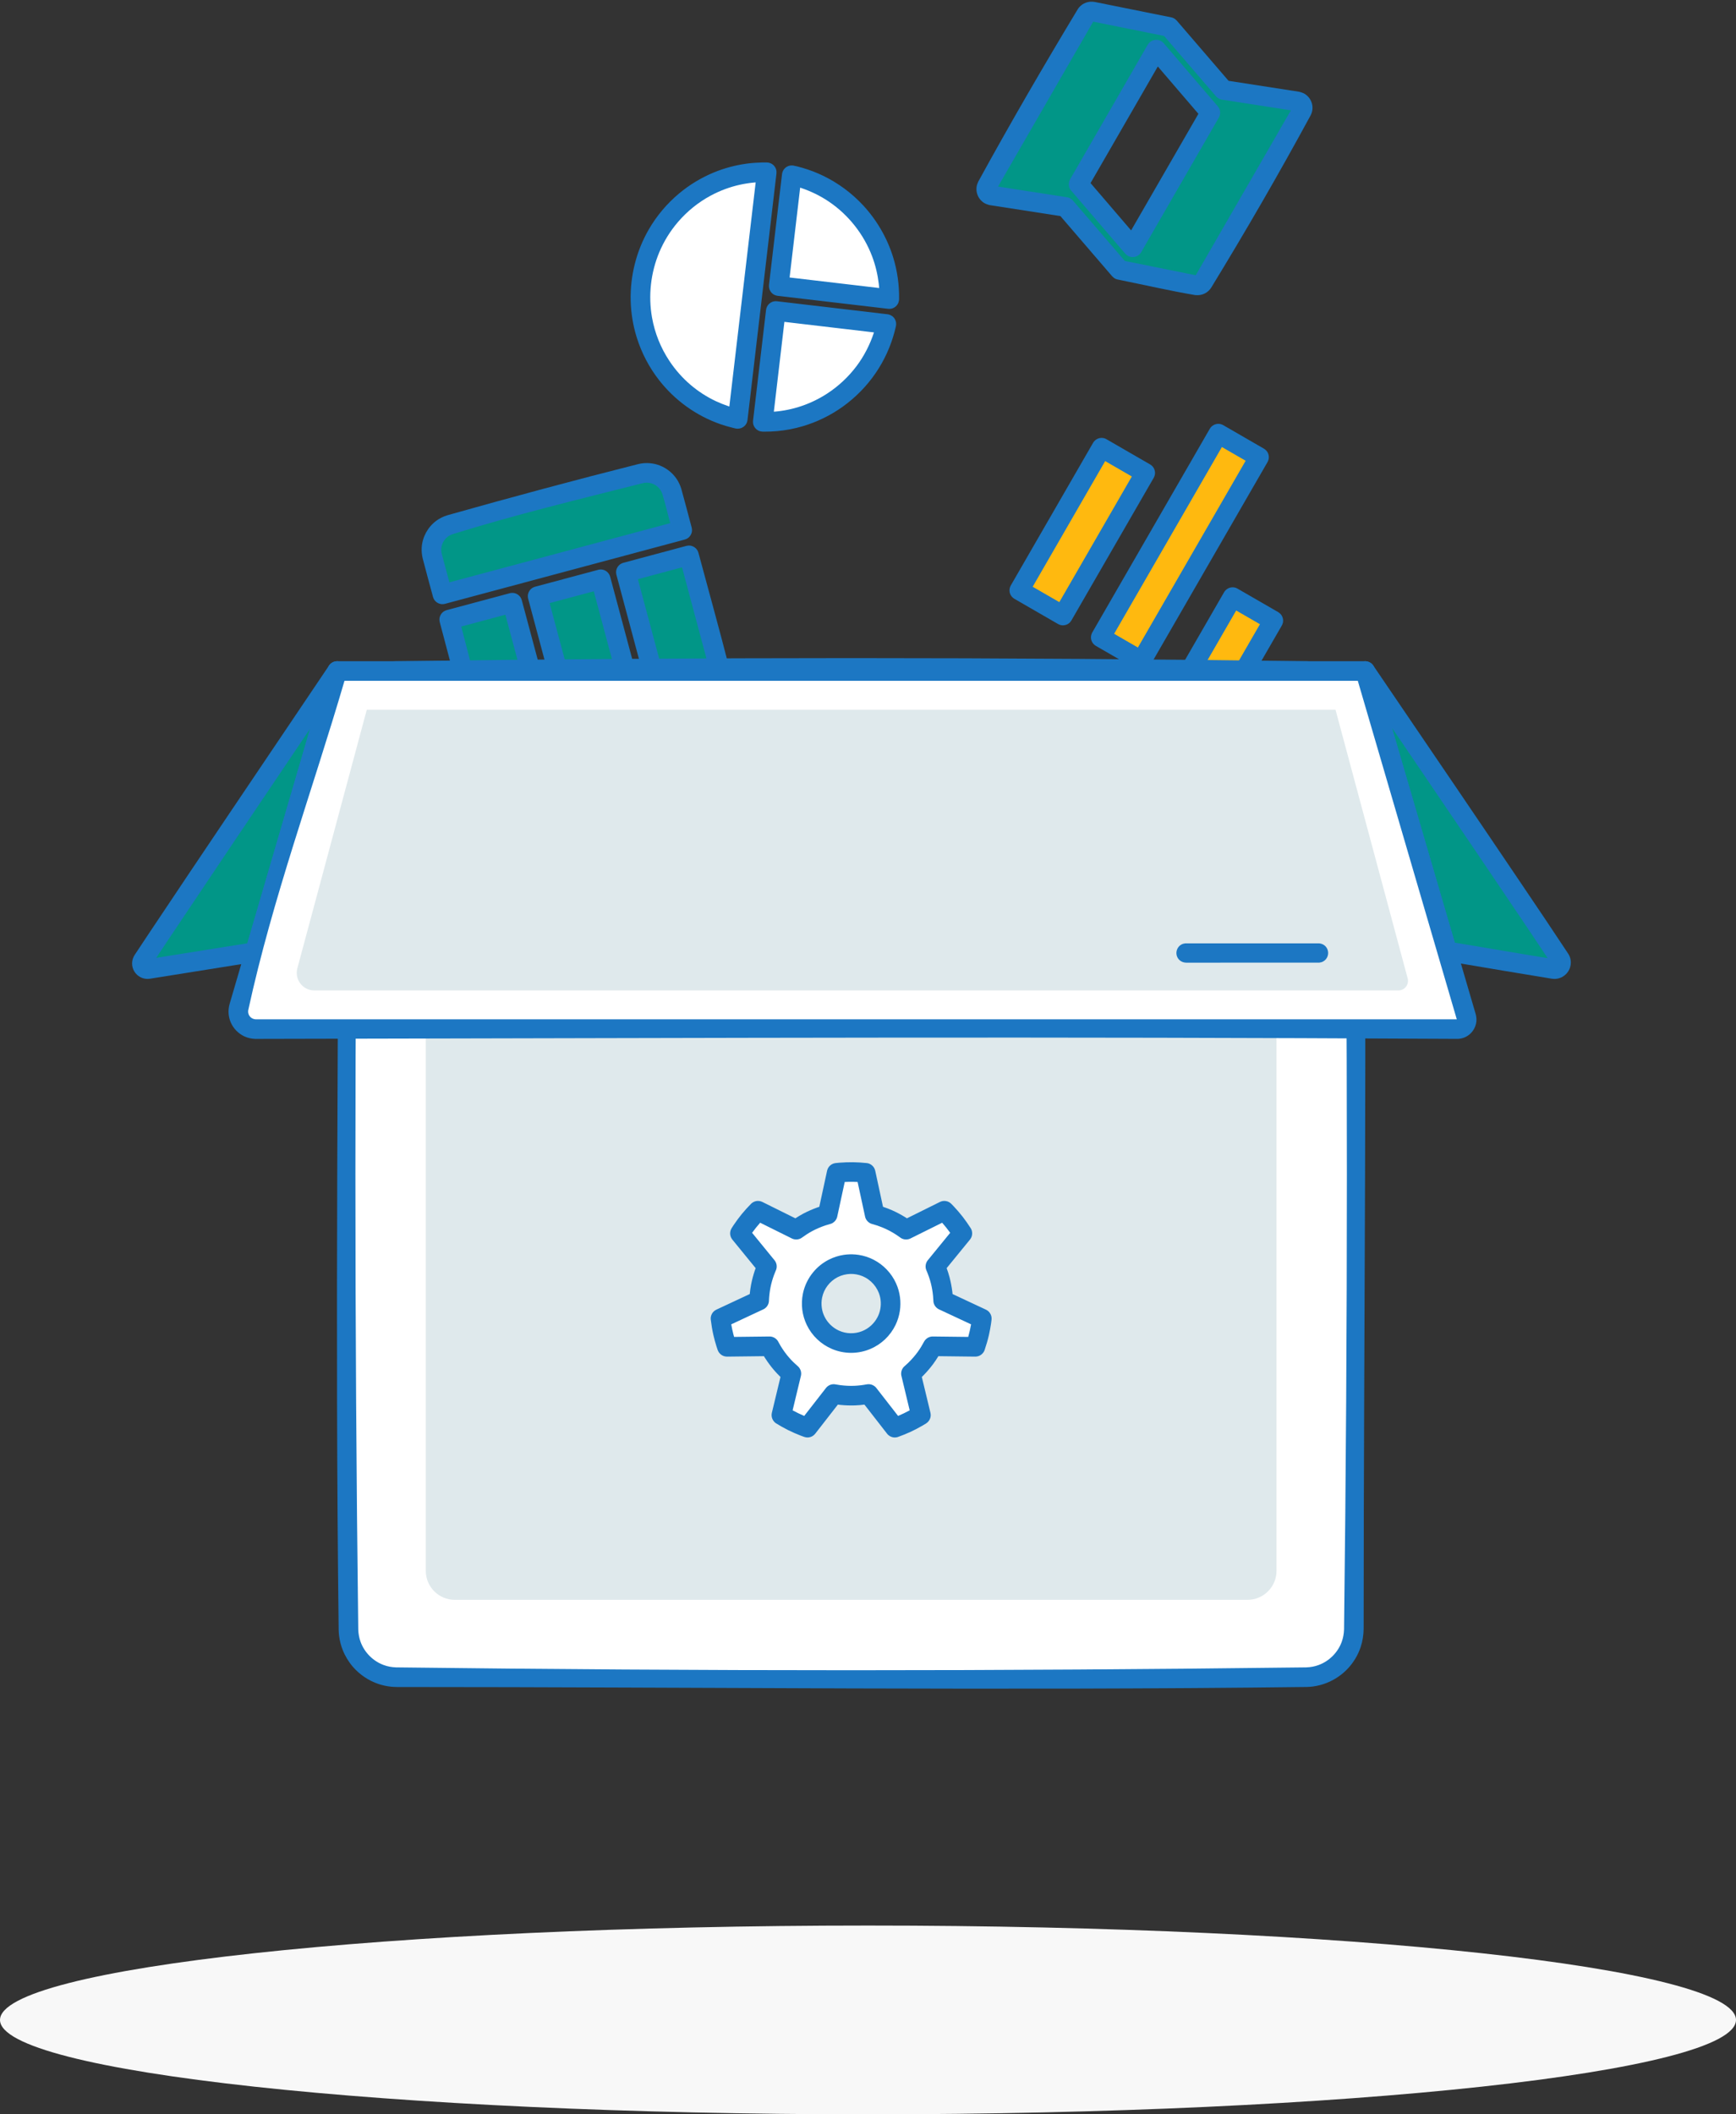 <svg width="92" height="112" viewBox="0 0 92 112" fill="none" xmlns="http://www.w3.org/2000/svg">
    <rect x="0" y="0" width="92" height="112" fill="#333333" stroke="none"/>
    <path fill-rule="evenodd" clip-rule="evenodd" d="M46 102C71.388 102 92 104.24 92 107C92 109.76 71.388 112 46 112C20.612 112 0 109.76 0 107C0 104.24 20.612 102 46 102Z" fill="#F8F8F8"/>
    <path fill-rule="evenodd" clip-rule="evenodd" d="M68.863 5.41L68.757 5.372L64.839 4.765L61.968 1.429L57.929 0.616C57.779 0.585 57.627 0.641 57.547 0.779L52.313 9.845C52.217 10.012 52.272 10.22 52.44 10.318L52.546 10.355L56.465 10.962L59.335 14.298L63.374 15.111C63.524 15.142 63.677 15.086 63.756 14.948L68.99 5.883C69.087 5.715 69.031 5.507 68.863 5.41ZM60.027 13.099L57.16 9.757L61.276 2.628L64.143 5.97L60.027 13.099Z" fill="#019687"/>
    <path fill-rule="evenodd" clip-rule="evenodd" d="M57.904 0.09C57.964 0.096 57.964 0.096 58.023 0.105L62.071 0.92C62.12 0.933 62.133 0.934 62.18 0.955C62.252 0.987 62.308 1.034 62.362 1.09L65.108 4.281L68.837 4.859L68.883 4.869C68.952 4.889 69.022 4.91 69.086 4.941C69.138 4.965 69.186 4.998 69.231 5.034C69.454 5.211 69.577 5.493 69.554 5.777C69.545 5.892 69.511 6 69.461 6.103C67.783 9.194 66.021 12.239 64.187 15.239C64.147 15.299 64.103 15.355 64.051 15.404C63.926 15.522 63.765 15.601 63.595 15.627C63.508 15.641 63.422 15.639 63.334 15.631C61.959 15.398 60.599 15.082 59.233 14.807C59.183 14.794 59.17 14.793 59.124 14.773C59.052 14.74 58.995 14.693 58.941 14.637L56.196 11.446L52.467 10.868L52.42 10.858C52.352 10.837 52.282 10.817 52.218 10.786C52.166 10.762 52.117 10.729 52.073 10.694C51.839 10.508 51.715 10.206 51.753 9.909C51.767 9.808 51.799 9.714 51.843 9.622C53.532 6.54 55.3 3.499 57.116 0.489C57.142 0.449 57.17 0.41 57.203 0.374C57.296 0.27 57.415 0.189 57.547 0.141C57.62 0.114 57.696 0.1 57.774 0.091C57.839 0.088 57.839 0.088 57.904 0.09ZM52.891 9.883L56.544 10.449L56.595 10.459C56.64 10.473 56.652 10.475 56.694 10.496C56.758 10.528 56.809 10.572 56.858 10.623L59.612 13.824L63.369 14.581L68.412 5.845L64.759 5.278L64.708 5.268C64.64 5.246 64.578 5.219 64.521 5.176C64.484 5.147 64.477 5.138 64.445 5.104L61.691 1.903L57.935 1.147C56.253 4.058 54.572 6.971 52.891 9.883ZM61.315 2.11C61.367 2.117 61.38 2.117 61.43 2.132C61.504 2.155 61.573 2.195 61.63 2.248C61.644 2.261 61.657 2.276 61.67 2.29L64.537 5.632C64.569 5.673 64.578 5.683 64.603 5.728C64.657 5.831 64.675 5.952 64.653 6.067C64.642 6.126 64.62 6.177 64.593 6.229L60.477 13.359C60.466 13.375 60.457 13.391 60.445 13.407C60.41 13.454 60.368 13.495 60.32 13.528C60.156 13.639 59.938 13.648 59.767 13.549C59.715 13.518 59.675 13.48 59.633 13.437L56.766 10.095C56.735 10.054 56.725 10.045 56.701 9.999C56.647 9.896 56.628 9.775 56.65 9.66C56.661 9.601 56.684 9.55 56.711 9.497L60.826 2.368C60.855 2.325 60.86 2.313 60.896 2.275C60.962 2.204 61.048 2.152 61.142 2.127C61.192 2.113 61.206 2.114 61.257 2.11C61.276 2.11 61.296 2.11 61.315 2.11ZM57.794 9.698L59.944 12.205L63.51 6.029L61.359 3.522C60.171 5.581 58.982 7.64 57.794 9.698Z" fill="#1C77C3"/>
    <path fill-rule="evenodd" clip-rule="evenodd" d="M58.379 23.716L60.692 25.051L56.33 32.605L54.018 31.27L58.379 23.716ZM64.565 22.971L66.724 24.217L60.493 35.009L58.334 33.763L64.565 22.971ZM65.322 31.63L67.48 32.876L64.81 37.501L62.651 36.255L65.322 31.63Z" fill="#FFB90F"/>
    <path fill-rule="evenodd" clip-rule="evenodd" d="M65.376 31.114C65.423 31.121 65.436 31.121 65.482 31.136C65.528 31.151 65.538 31.159 65.581 31.18L67.74 32.426C67.786 32.457 67.828 32.487 67.866 32.529C67.976 32.651 68.022 32.823 67.988 32.984C67.976 33.039 67.955 33.086 67.93 33.136L65.259 37.761C65.229 37.807 65.198 37.85 65.157 37.887C65.034 37.997 64.863 38.044 64.702 38.009C64.647 37.998 64.599 37.976 64.55 37.951L62.392 36.705C62.345 36.675 62.303 36.644 62.265 36.603C62.155 36.48 62.109 36.309 62.143 36.147C62.155 36.093 62.176 36.045 62.202 35.996L64.872 31.37C64.898 31.33 64.903 31.319 64.936 31.283C65.009 31.202 65.107 31.145 65.214 31.122C65.261 31.112 65.273 31.113 65.322 31.111C65.34 31.112 65.358 31.113 65.376 31.114ZM63.361 36.065L64.62 36.792L66.771 33.066L65.512 32.339C64.794 33.581 64.078 34.823 63.361 36.065ZM64.619 22.454C64.667 22.462 64.68 22.462 64.726 22.477C64.772 22.492 64.782 22.499 64.825 22.521L66.983 23.767C67.03 23.798 67.072 23.828 67.109 23.87C67.22 23.992 67.266 24.164 67.231 24.325C67.22 24.38 67.198 24.427 67.173 24.477L60.943 35.269C60.912 35.315 60.882 35.358 60.84 35.395C60.718 35.505 60.546 35.551 60.385 35.517C60.33 35.505 60.283 35.484 60.233 35.459L58.075 34.213C58.028 34.182 57.986 34.152 57.949 34.11C57.838 33.988 57.792 33.816 57.827 33.655C57.838 33.6 57.859 33.553 57.885 33.503L64.115 22.711C64.142 22.671 64.147 22.659 64.179 22.623C64.252 22.542 64.35 22.486 64.457 22.463C64.504 22.453 64.517 22.454 64.565 22.452C64.583 22.453 64.601 22.453 64.619 22.454ZM59.044 33.573L60.303 34.3L66.014 24.407L64.755 23.68C62.851 26.978 60.947 30.275 59.044 33.573ZM58.433 23.2C58.481 23.207 58.494 23.207 58.54 23.222C58.586 23.237 58.596 23.245 58.639 23.267L60.951 24.602C60.998 24.632 61.04 24.662 61.078 24.704C61.188 24.826 61.234 24.998 61.2 25.159C61.188 25.214 61.166 25.262 61.141 25.311L56.78 32.865C56.75 32.912 56.719 32.954 56.678 32.992C56.555 33.102 56.383 33.148 56.222 33.114C56.168 33.102 56.12 33.081 56.071 33.055L53.758 31.72C53.711 31.69 53.669 31.66 53.632 31.618C53.521 31.496 53.475 31.324 53.51 31.163C53.521 31.108 53.543 31.06 53.568 31.011L57.929 23.456C57.956 23.416 57.961 23.405 57.993 23.369C58.066 23.288 58.164 23.231 58.271 23.208C58.319 23.198 58.331 23.2 58.379 23.197C58.397 23.198 58.415 23.199 58.433 23.2ZM54.727 31.081L56.14 31.896L59.982 25.241L58.569 24.425C57.288 26.644 56.008 28.862 54.727 31.081Z" fill="#1C77C3"/>
    <path fill-rule="evenodd" clip-rule="evenodd" d="M28.491 31.581L31.835 30.685L33.802 38.028L30.459 38.924L28.491 31.581ZM35.14 37.669L37.146 37.132C37.882 36.935 38.322 36.172 38.125 35.436L36.512 29.418L33.169 30.313L35.14 37.669ZM33.921 25.095L23.89 27.783C23.154 27.98 22.714 28.743 22.911 29.478L23.448 31.485L36.154 28.08L35.617 26.074C35.419 25.338 34.656 24.898 33.921 25.095ZM25.419 38.84C25.616 39.576 26.38 40.017 27.115 39.819L29.121 39.282L27.15 31.926L23.807 32.822L25.419 38.84Z" fill="#019687"/>
    <path fill-rule="evenodd" clip-rule="evenodd" d="M27.232 31.413C27.279 31.423 27.291 31.424 27.336 31.441C27.438 31.48 27.526 31.552 27.586 31.643C27.616 31.69 27.635 31.739 27.652 31.792L29.623 39.148C29.634 39.202 29.643 39.253 29.64 39.309C29.631 39.474 29.542 39.628 29.404 39.717C29.357 39.748 29.308 39.766 29.256 39.783C28.571 39.967 27.889 40.16 27.202 40.333C27.015 40.376 26.825 40.394 26.634 40.382C26.08 40.345 25.558 40.06 25.227 39.614C25.093 39.435 24.997 39.235 24.931 39.022C24.364 37.007 23.847 34.978 23.305 32.956C23.294 32.902 23.285 32.85 23.288 32.795C23.297 32.63 23.386 32.476 23.524 32.386C23.571 32.356 23.62 32.337 23.672 32.32L27.016 31.424C27.034 31.421 27.051 31.416 27.069 31.413C27.117 31.406 27.129 31.407 27.177 31.407C27.195 31.409 27.213 31.411 27.232 31.413ZM31.916 30.172C31.963 30.182 31.976 30.183 32.021 30.2C32.123 30.24 32.211 30.311 32.27 30.402C32.301 30.449 32.319 30.498 32.336 30.551L34.304 37.893C34.315 37.948 34.324 37.999 34.321 38.055C34.312 38.219 34.223 38.373 34.085 38.463C34.038 38.494 33.989 38.512 33.937 38.529L30.593 39.425C30.539 39.437 30.487 39.445 30.432 39.442C30.267 39.434 30.113 39.345 30.023 39.206C29.993 39.16 29.974 39.111 29.957 39.058L27.99 31.715C27.978 31.661 27.97 31.61 27.973 31.554C27.982 31.389 28.07 31.235 28.209 31.146C28.255 31.115 28.304 31.097 28.357 31.08L31.701 30.184C31.718 30.18 31.736 30.175 31.754 30.172C31.802 30.165 31.814 30.167 31.862 30.167C31.88 30.169 31.898 30.171 31.916 30.172ZM24.443 33.189C24.939 35.042 25.367 36.916 25.934 38.749C25.945 38.783 25.959 38.817 25.974 38.85C26.011 38.926 26.057 38.997 26.114 39.06C26.264 39.226 26.479 39.331 26.703 39.345C26.798 39.352 26.892 39.34 26.985 39.317L28.485 38.915L26.783 32.562C26.003 32.771 25.223 32.98 24.443 33.189ZM29.127 31.948L30.826 38.288L33.166 37.66L31.468 31.321C30.688 31.53 29.907 31.739 29.127 31.948ZM36.539 28.899C36.587 28.904 36.6 28.903 36.647 28.916C36.77 28.949 36.878 29.028 36.948 29.135C36.978 29.181 36.997 29.23 37.014 29.283C37.556 31.305 38.122 33.321 38.639 35.349C38.681 35.536 38.7 35.725 38.687 35.917C38.651 36.471 38.365 36.993 37.92 37.324C37.741 37.458 37.541 37.554 37.328 37.62C36.646 37.812 35.959 37.987 35.274 38.171C35.22 38.182 35.168 38.191 35.113 38.188C34.948 38.179 34.794 38.09 34.704 37.952C34.674 37.905 34.655 37.856 34.638 37.804L32.667 30.448C32.656 30.393 32.647 30.342 32.65 30.286C32.659 30.122 32.748 29.968 32.886 29.878C32.933 29.848 32.982 29.829 33.034 29.812L36.378 28.916C36.431 28.905 36.431 28.905 36.485 28.899C36.503 28.899 36.521 28.899 36.539 28.899ZM33.805 30.681L35.507 37.033C36.023 36.895 36.544 36.776 37.054 36.617C37.143 36.588 37.226 36.546 37.3 36.491C37.492 36.349 37.62 36.128 37.647 35.891C37.66 35.782 37.65 35.673 37.623 35.567L36.145 30.053C35.365 30.262 34.585 30.471 33.805 30.681ZM34.308 24.529C34.479 24.534 34.647 24.557 34.811 24.605C35.238 24.731 35.616 25.006 35.863 25.377C35.97 25.536 36.048 25.71 36.105 25.893C36.297 26.575 36.472 27.261 36.656 27.946C36.667 28 36.675 28.052 36.673 28.107C36.664 28.272 36.575 28.426 36.437 28.516C36.39 28.546 36.341 28.564 36.288 28.582L23.583 31.986C23.529 31.998 23.477 32.006 23.421 32.003C23.257 31.994 23.103 31.906 23.013 31.767C22.982 31.721 22.964 31.672 22.947 31.619C22.764 30.935 22.572 30.252 22.397 29.566C22.355 29.379 22.336 29.189 22.349 28.997C22.385 28.443 22.671 27.921 23.116 27.59C23.295 27.457 23.495 27.36 23.708 27.294C27.071 26.346 30.446 25.435 33.834 24.581C33.928 24.56 34.022 24.545 34.118 24.535C34.182 24.531 34.245 24.529 34.308 24.529ZM34.248 25.568C34.19 25.57 34.133 25.578 34.076 25.591C30.698 26.443 27.308 27.263 23.981 28.297C23.9 28.324 23.823 28.362 23.753 28.411C23.552 28.553 23.417 28.78 23.389 29.024C23.376 29.133 23.386 29.241 23.413 29.347L23.816 30.849L35.518 27.713C35.38 27.197 35.26 26.676 35.102 26.166C35.077 26.091 35.044 26.019 34.999 25.953C34.846 25.723 34.587 25.582 34.312 25.568C34.291 25.567 34.27 25.567 34.248 25.568Z" fill="#1C77C3"/>
    <path fill-rule="evenodd" clip-rule="evenodd" d="M40.633 9.126L39.098 22.19C35.825 21.474 33.587 18.37 33.987 14.967C34.387 11.563 37.283 9.063 40.633 9.126ZM41.959 9.282L41.269 15.154L47.128 15.843C47.185 12.71 45.013 9.952 41.959 9.282ZM41.114 16.473L40.424 22.346C43.556 22.402 46.302 20.222 46.973 17.162L41.114 16.473Z" fill="white"/>
    <path fill-rule="evenodd" clip-rule="evenodd" d="M41.175 15.958L47.034 16.647L47.084 16.655C47.151 16.673 47.213 16.697 47.271 16.737C47.313 16.766 47.35 16.801 47.382 16.841C47.456 16.936 47.495 17.055 47.492 17.175C47.491 17.234 47.477 17.292 47.463 17.351C47.445 17.427 47.426 17.504 47.406 17.58C47.202 18.348 46.868 19.081 46.422 19.738C45.944 20.444 45.339 21.061 44.644 21.555C44.01 22.006 43.301 22.352 42.554 22.574C42.112 22.705 41.657 22.793 41.199 22.836C40.964 22.858 40.729 22.866 40.493 22.866L40.417 22.865C40.348 22.86 40.282 22.85 40.218 22.822C40.06 22.754 39.944 22.608 39.913 22.438C39.904 22.386 39.905 22.337 39.908 22.285L40.598 16.413C40.607 16.361 40.617 16.314 40.638 16.266C40.693 16.141 40.797 16.04 40.924 15.99C40.973 15.971 41.022 15.963 41.073 15.956C41.124 15.954 41.123 15.954 41.175 15.958ZM40.64 8.607C40.692 8.61 40.741 8.615 40.791 8.631C40.956 8.684 41.086 8.818 41.133 8.984C41.152 9.051 41.154 9.117 41.149 9.186L39.614 22.25C39.602 22.319 39.585 22.383 39.551 22.444C39.526 22.488 39.494 22.529 39.457 22.565C39.358 22.66 39.222 22.712 39.085 22.709C38.996 22.707 38.908 22.68 38.822 22.659C38.713 22.633 38.605 22.603 38.498 22.572C38.391 22.54 38.285 22.506 38.18 22.47C36.901 22.026 35.767 21.21 34.934 20.144C34.404 19.468 34 18.695 33.744 17.875C33.547 17.245 33.44 16.587 33.423 15.927C33.392 14.611 33.724 13.291 34.384 12.152C34.801 11.431 35.345 10.786 35.984 10.252C36.538 9.789 37.163 9.411 37.831 9.135C38.384 8.907 38.966 8.751 39.559 8.67C39.834 8.632 40.112 8.613 40.39 8.606C40.473 8.605 40.557 8.605 40.64 8.607ZM41.01 21.809C42.011 21.734 42.989 21.399 43.831 20.852C44.441 20.456 44.979 19.95 45.413 19.367C45.803 18.841 46.102 18.254 46.308 17.633L46.316 17.608L41.569 17.05C41.383 18.636 41.196 20.223 41.01 21.809ZM39.98 9.667C39.723 9.692 39.468 9.729 39.216 9.785C38.677 9.904 38.154 10.099 37.668 10.36C37.004 10.716 36.409 11.198 35.92 11.771C35.514 12.246 35.182 12.784 34.94 13.36C34.484 14.445 34.348 15.662 34.554 16.82C34.699 17.638 35.013 18.424 35.472 19.115C35.787 19.591 36.168 20.022 36.603 20.392C37.007 20.735 37.456 21.025 37.935 21.25C38.148 21.35 38.366 21.436 38.588 21.512L38.652 21.533L40.047 9.662C40.025 9.663 40.002 9.665 39.98 9.667ZM42.023 8.766C42.193 8.796 42.362 8.843 42.528 8.891C42.899 8.999 43.261 9.137 43.61 9.305C44.405 9.686 45.126 10.218 45.728 10.862C46.464 11.652 47.019 12.607 47.336 13.639C47.556 14.355 47.658 15.101 47.647 15.85L47.644 15.9C47.633 15.969 47.616 16.033 47.582 16.094C47.508 16.229 47.373 16.326 47.221 16.354C47.169 16.363 47.12 16.361 47.068 16.358L41.209 15.67C41.157 15.661 41.109 15.65 41.062 15.63C40.92 15.568 40.812 15.443 40.77 15.295C40.751 15.228 40.749 15.162 40.753 15.093L41.444 9.221C41.452 9.17 41.463 9.121 41.484 9.073C41.539 8.947 41.644 8.847 41.772 8.797C41.821 8.779 41.869 8.77 41.921 8.764C41.972 8.763 41.972 8.763 42.023 8.766ZM41.845 14.699L46.592 15.257C46.587 15.182 46.579 15.107 46.571 15.032C46.511 14.534 46.395 14.046 46.217 13.576C45.776 12.412 44.975 11.395 43.947 10.694C43.478 10.374 42.967 10.127 42.428 9.947L42.405 9.94C42.218 11.526 42.032 13.112 41.845 14.699Z" fill="#1C77C3"/>
    <path fill-rule="evenodd" clip-rule="evenodd" d="M71.748 38.121C71.748 36.7 70.594 35.546 69.172 35.546H21.042C19.62 35.546 18.467 36.7 18.467 38.121V86.269C18.467 87.69 19.62 88.844 21.042 88.844H69.172C70.594 88.844 71.748 87.69 71.748 86.269V38.121Z" fill="white"/>
    <path fill-rule="evenodd" clip-rule="evenodd" d="M69.252 35.027C69.357 35.031 69.462 35.038 69.566 35.051C69.794 35.08 70.02 35.135 70.236 35.214C70.564 35.335 70.871 35.511 71.141 35.733C71.544 36.066 71.86 36.5 72.052 36.986C72.146 37.224 72.21 37.474 72.242 37.727C72.255 37.832 72.262 37.936 72.266 38.041C72.467 54.117 72.267 70.195 72.267 86.272C72.263 86.609 72.212 86.942 72.104 87.261C71.968 87.663 71.748 88.035 71.463 88.35C71.145 88.699 70.747 88.975 70.307 89.148C70.069 89.242 69.82 89.306 69.566 89.339C69.462 89.352 69.357 89.359 69.252 89.362C53.182 89.564 37.11 89.364 21.038 89.364C20.934 89.362 20.83 89.358 20.726 89.348C20.496 89.324 20.269 89.275 20.05 89.201C19.53 89.025 19.061 88.708 18.702 88.294C18.474 88.03 18.29 87.728 18.162 87.403C18.068 87.166 18.004 86.916 17.972 86.662C17.959 86.558 17.952 86.453 17.948 86.349C17.747 70.273 17.947 54.195 17.947 38.118C17.949 37.987 17.956 37.857 17.972 37.728C18.001 37.499 18.056 37.274 18.135 37.057C18.437 36.234 19.092 35.563 19.907 35.241C20.145 35.147 20.395 35.084 20.648 35.051C20.753 35.038 20.857 35.031 20.962 35.027C37.057 34.806 53.157 34.805 69.252 35.027ZM21.045 36.065C20.802 36.068 20.564 36.106 20.335 36.189C19.772 36.396 19.317 36.851 19.11 37.414C19.033 37.625 18.995 37.844 18.986 38.067C18.785 54.151 18.785 70.239 18.986 86.322C18.995 86.546 19.033 86.765 19.11 86.975C19.317 87.539 19.773 87.994 20.335 88.2C20.546 88.278 20.765 88.316 20.988 88.324C37.066 88.526 53.148 88.526 69.226 88.324C69.449 88.316 69.668 88.278 69.879 88.2C70.442 87.994 70.897 87.539 71.104 86.975C71.181 86.765 71.219 86.546 71.228 86.322C71.429 70.239 71.429 54.151 71.228 38.067C71.219 37.844 71.181 37.625 71.104 37.414C70.897 36.851 70.442 36.396 69.879 36.189C69.668 36.112 69.449 36.074 69.225 36.066C53.167 35.844 37.105 36.065 21.045 36.065Z" fill="#1C77C3"/>
    <path fill-rule="evenodd" clip-rule="evenodd" d="M67.649 54.501C67.649 53.653 66.961 52.965 66.113 52.965H24.101C23.253 52.965 22.565 53.653 22.565 54.501V83.21C22.565 84.058 23.253 84.746 24.101 84.746H66.113C66.961 84.746 67.649 84.058 67.649 83.21V54.501Z" fill="#DFE9EC"/>
    <path fill-rule="evenodd" clip-rule="evenodd" d="M45.875 62.126C45.365 62.069 44.85 62.069 44.339 62.126L43.862 64.336C43.261 64.495 42.695 64.767 42.196 65.138L40.17 64.134C39.808 64.497 39.487 64.9 39.213 65.334L40.643 67.085C40.392 67.654 40.252 68.267 40.231 68.888L38.183 69.846C38.242 70.356 38.356 70.858 38.525 71.343L40.785 71.316C41.074 71.867 41.466 72.358 41.939 72.762L41.41 74.96C41.845 75.233 42.309 75.456 42.794 75.627L44.182 73.843C44.793 73.961 45.421 73.961 46.032 73.843L47.421 75.627C47.905 75.456 48.369 75.233 48.804 74.96L48.275 72.762C48.749 72.358 49.14 71.867 49.429 71.316L51.689 71.343C51.858 70.858 51.973 70.356 52.031 69.846L49.983 68.888C49.962 68.267 49.822 67.654 49.571 67.085L51.002 65.334C50.727 64.9 50.406 64.497 50.044 64.134L48.019 65.138C47.519 64.767 46.954 64.495 46.352 64.336L45.875 62.126ZM45.107 66.962C46.261 66.962 47.198 67.899 47.198 69.053C47.198 70.207 46.261 71.144 45.107 71.144C43.953 71.144 43.016 70.207 43.016 69.053C43.016 67.899 43.953 66.962 45.107 66.962Z" fill="white"/>
    <path fill-rule="evenodd" clip-rule="evenodd" d="M40.259 63.622C40.309 63.633 40.353 63.648 40.401 63.669L42.151 64.537C42.223 64.49 42.295 64.445 42.368 64.402C42.443 64.359 42.517 64.317 42.593 64.276C42.822 64.158 43.057 64.055 43.299 63.967L43.359 63.946L43.419 63.926L43.832 62.016C43.845 61.967 43.859 61.921 43.884 61.876C43.941 61.773 44.032 61.691 44.141 61.646C44.188 61.627 44.235 61.617 44.286 61.61C44.387 61.599 44.387 61.599 44.488 61.59C44.728 61.572 44.969 61.562 45.21 61.565C45.451 61.568 45.69 61.585 45.929 61.61L45.978 61.617C46.021 61.628 46.033 61.629 46.074 61.646C46.182 61.691 46.274 61.773 46.33 61.876C46.355 61.921 46.369 61.967 46.383 62.016L46.795 63.926C46.876 63.953 46.956 63.981 47.036 64.012C47.116 64.043 47.195 64.075 47.274 64.109C47.51 64.214 47.736 64.334 47.956 64.468L48.01 64.502L48.063 64.537L49.813 63.669C49.86 63.648 49.905 63.631 49.956 63.622C50.071 63.602 50.192 63.623 50.295 63.679C50.34 63.704 50.377 63.735 50.414 63.77C50.486 63.843 50.486 63.842 50.556 63.916C50.72 64.092 50.878 64.274 51.026 64.465C51.173 64.655 51.309 64.852 51.439 65.054L51.464 65.098C51.482 65.138 51.488 65.148 51.501 65.191C51.533 65.304 51.526 65.426 51.481 65.534C51.461 65.582 51.434 65.622 51.404 65.663L50.168 67.176C50.197 67.256 50.225 67.337 50.251 67.418C50.277 67.5 50.301 67.582 50.323 67.664C50.388 67.914 50.436 68.166 50.468 68.422L50.475 68.486L50.481 68.548L52.251 69.375C52.296 69.399 52.338 69.423 52.376 69.457C52.464 69.535 52.523 69.643 52.543 69.758C52.552 69.809 52.55 69.857 52.547 69.908C52.534 70.009 52.534 70.009 52.521 70.11C52.49 70.314 52.454 70.518 52.408 70.719C52.347 70.987 52.269 71.25 52.181 71.51L52.163 71.556C52.142 71.596 52.139 71.607 52.113 71.643C52.045 71.739 51.945 71.81 51.832 71.842C51.783 71.856 51.734 71.86 51.683 71.862L49.73 71.839C49.686 71.912 49.64 71.984 49.593 72.055C49.545 72.126 49.495 72.196 49.445 72.265C49.29 72.472 49.123 72.666 48.943 72.85L48.898 72.896L48.852 72.94L49.309 74.839C49.319 74.889 49.326 74.937 49.323 74.988C49.317 75.106 49.27 75.219 49.191 75.306C49.157 75.345 49.119 75.374 49.077 75.403C48.99 75.456 48.99 75.456 48.903 75.508C48.694 75.629 48.482 75.742 48.263 75.844C48.045 75.945 47.822 76.034 47.596 76.115L47.549 76.13C47.499 76.14 47.451 76.148 47.4 76.146C47.282 76.141 47.168 76.096 47.08 76.018C47.046 75.989 47.04 75.98 47.011 75.946L45.811 74.404C45.726 74.415 45.642 74.424 45.556 74.432C45.471 74.439 45.386 74.444 45.3 74.447C45.042 74.455 44.786 74.446 44.53 74.42L44.466 74.412L44.403 74.404L43.203 75.946C43.17 75.984 43.137 76.02 43.095 76.049C43 76.118 42.882 76.152 42.765 76.145C42.714 76.142 42.667 76.13 42.618 76.115C42.522 76.081 42.522 76.081 42.427 76.045C42.202 75.957 41.981 75.862 41.765 75.754C41.55 75.647 41.342 75.529 41.138 75.403L41.096 75.374C41.062 75.346 41.053 75.34 41.023 75.306C40.945 75.219 40.898 75.106 40.892 74.988C40.889 74.937 40.895 74.889 40.905 74.839L41.362 72.94C41.301 72.88 41.241 72.82 41.182 72.758C41.123 72.695 41.066 72.631 41.01 72.567C40.843 72.37 40.691 72.164 40.551 71.947L40.517 71.893L40.484 71.839L38.531 71.862C38.48 71.86 38.432 71.856 38.383 71.842C38.27 71.81 38.169 71.739 38.102 71.643C38.072 71.602 38.052 71.557 38.033 71.51C38.001 71.413 38.001 71.414 37.969 71.317C37.908 71.12 37.852 70.921 37.806 70.719C37.745 70.451 37.701 70.181 37.668 69.908L37.664 69.858C37.665 69.814 37.664 69.802 37.671 69.758C37.691 69.643 37.751 69.535 37.838 69.457C37.877 69.423 37.918 69.399 37.963 69.375L39.733 68.548C39.742 68.463 39.752 68.379 39.763 68.294C39.776 68.21 39.79 68.125 39.805 68.041C39.855 67.788 39.921 67.54 40.003 67.296L40.025 67.235L40.046 67.176L38.811 65.663C38.78 65.622 38.754 65.582 38.734 65.534C38.688 65.426 38.681 65.304 38.714 65.191C38.728 65.142 38.75 65.099 38.776 65.054C38.831 64.968 38.83 64.969 38.886 64.884C39.022 64.684 39.164 64.49 39.317 64.303C39.47 64.118 39.632 63.941 39.8 63.77L39.837 63.736C39.904 63.684 39.975 63.645 40.059 63.627C40.103 63.617 40.114 63.618 40.159 63.615C40.209 63.616 40.209 63.616 40.259 63.622ZM45.018 62.603C44.934 62.605 44.85 62.608 44.766 62.612L44.37 64.445C44.358 64.49 44.356 64.501 44.338 64.544C44.297 64.638 44.227 64.72 44.139 64.775C44.1 64.8 44.089 64.803 44.047 64.821C43.947 64.854 43.845 64.88 43.745 64.912C43.499 64.995 43.26 65.096 43.031 65.22C42.847 65.32 42.672 65.433 42.503 65.557L42.459 65.586C42.419 65.607 42.41 65.614 42.366 65.629C42.268 65.663 42.161 65.667 42.061 65.64C42.017 65.628 42.007 65.622 41.965 65.604L40.285 64.77C40.134 64.941 39.992 65.119 39.858 65.304L41.045 66.757C41.072 66.794 41.081 66.802 41.102 66.843C41.151 66.934 41.171 67.04 41.159 67.143C41.154 67.188 41.149 67.199 41.138 67.243C41.101 67.342 41.057 67.438 41.02 67.536C40.943 67.747 40.88 67.963 40.835 68.184C40.787 68.423 40.76 68.666 40.75 68.909L40.746 68.961C40.737 69.006 40.736 69.018 40.721 69.061C40.687 69.159 40.623 69.245 40.54 69.306C40.503 69.334 40.492 69.338 40.451 69.359L38.752 70.153C38.782 70.324 38.819 70.493 38.861 70.661L38.884 70.747L38.904 70.819L40.779 70.797C40.825 70.799 40.837 70.797 40.882 70.806C40.984 70.825 41.079 70.876 41.152 70.949C41.185 70.981 41.19 70.992 41.218 71.028C41.272 71.118 41.319 71.212 41.373 71.302C41.508 71.524 41.66 71.735 41.832 71.93C41.97 72.087 42.12 72.233 42.278 72.37L42.316 72.405C42.346 72.44 42.354 72.448 42.379 72.487C42.434 72.575 42.462 72.678 42.458 72.782C42.456 72.828 42.452 72.839 42.444 72.884L42.005 74.708C42.205 74.817 42.41 74.915 42.62 75.004L43.773 73.524C43.803 73.489 43.809 73.479 43.844 73.449C43.922 73.382 44.021 73.339 44.124 73.327C44.169 73.322 44.181 73.324 44.227 73.326C44.331 73.34 44.434 73.36 44.538 73.375C44.778 73.405 45.02 73.418 45.263 73.409C45.489 73.401 45.714 73.374 45.936 73.332L45.988 73.326C46.033 73.324 46.045 73.322 46.091 73.327C46.194 73.339 46.292 73.382 46.371 73.449C46.406 73.479 46.412 73.489 46.442 73.524L47.594 75.004C47.804 74.915 48.009 74.817 48.209 74.708L47.771 72.884C47.762 72.839 47.758 72.828 47.757 72.782C47.753 72.678 47.781 72.575 47.835 72.487C47.86 72.448 47.869 72.44 47.899 72.405C47.974 72.333 48.055 72.265 48.131 72.193C48.317 72.011 48.489 71.816 48.641 71.606C48.763 71.436 48.872 71.257 48.97 71.073L48.997 71.028C49.024 70.992 49.029 70.981 49.062 70.949C49.135 70.876 49.23 70.825 49.332 70.806C49.377 70.797 49.389 70.799 49.435 70.797L51.311 70.819C51.372 70.599 51.423 70.378 51.463 70.153L49.763 69.359C49.723 69.338 49.712 69.334 49.675 69.306C49.591 69.245 49.527 69.159 49.493 69.061C49.478 69.018 49.477 69.006 49.469 68.961C49.459 68.856 49.457 68.751 49.447 68.646C49.425 68.422 49.388 68.2 49.333 67.982C49.273 67.746 49.192 67.516 49.095 67.292L49.077 67.243C49.065 67.199 49.06 67.188 49.055 67.143C49.044 67.04 49.064 66.934 49.112 66.843C49.134 66.802 49.142 66.794 49.169 66.757L50.356 65.304C50.222 65.119 50.081 64.941 49.93 64.77L48.25 65.604C48.208 65.622 48.197 65.628 48.153 65.64C48.053 65.667 47.946 65.663 47.848 65.629C47.804 65.614 47.795 65.607 47.754 65.585C47.667 65.528 47.583 65.464 47.495 65.406C47.263 65.255 47.018 65.125 46.761 65.02C46.584 64.947 46.402 64.887 46.217 64.837L46.167 64.821C46.125 64.803 46.114 64.8 46.075 64.775C45.988 64.72 45.918 64.638 45.876 64.544C45.858 64.501 45.857 64.49 45.845 64.445L45.449 62.612C45.365 62.608 45.281 62.605 45.196 62.603C45.107 62.603 45.108 62.603 45.018 62.603ZM45.175 66.444C45.285 66.448 45.395 66.456 45.504 66.473C45.779 66.515 46.048 66.602 46.295 66.729C46.819 66.997 47.244 67.443 47.486 67.979C47.593 68.214 47.664 68.465 47.696 68.721C47.727 68.963 47.724 69.209 47.687 69.45C47.648 69.704 47.571 69.953 47.459 70.185C47.323 70.468 47.135 70.725 46.908 70.942C46.68 71.159 46.413 71.335 46.123 71.457C45.802 71.593 45.455 71.663 45.107 71.663C44.759 71.663 44.412 71.593 44.092 71.457C43.801 71.335 43.535 71.159 43.307 70.942C43.079 70.725 42.891 70.467 42.755 70.184C42.634 69.933 42.553 69.662 42.518 69.385C42.482 69.1 42.493 68.809 42.55 68.528C42.635 68.112 42.824 67.72 43.094 67.393C43.32 67.118 43.602 66.891 43.919 66.729C44.167 66.602 44.435 66.515 44.711 66.473C44.82 66.456 44.929 66.448 45.04 66.444C45.107 66.443 45.107 66.443 45.175 66.444ZM45.067 67.482C44.831 67.491 44.603 67.545 44.392 67.653C43.972 67.868 43.662 68.272 43.568 68.736C43.53 68.918 43.526 69.108 43.554 69.292C43.577 69.445 43.623 69.594 43.691 69.734C43.767 69.893 43.871 70.039 43.996 70.163C44.13 70.298 44.288 70.407 44.461 70.486C44.651 70.572 44.858 70.619 45.066 70.624C45.276 70.629 45.487 70.593 45.683 70.516C45.859 70.446 46.023 70.344 46.163 70.216C46.303 70.088 46.42 69.936 46.507 69.767C46.577 69.63 46.627 69.483 46.654 69.332C46.682 69.174 46.686 69.011 46.666 68.852C46.603 68.355 46.295 67.91 45.855 67.671C45.661 67.565 45.448 67.505 45.229 67.486C45.175 67.483 45.121 67.481 45.067 67.482Z" fill="#1C77C3"/>
    <path fill-rule="evenodd" clip-rule="evenodd" d="M17.867 35.546L13.513 50.43C13.513 50.43 9.499 51.069 7.866 51.332C7.749 51.351 7.632 51.299 7.568 51.2C7.503 51.1 7.504 50.972 7.569 50.873C9.433 48.037 17.867 35.546 17.867 35.546Z" fill="#019687"/>
    <path fill-rule="evenodd" clip-rule="evenodd" d="M17.925 35.03C17.982 35.039 18.035 35.051 18.088 35.076C18.243 35.149 18.355 35.298 18.38 35.467C18.392 35.544 18.383 35.616 18.366 35.691L14.012 50.576C13.996 50.62 13.994 50.632 13.972 50.674C13.921 50.768 13.842 50.846 13.746 50.894C13.698 50.918 13.648 50.931 13.595 50.943C11.71 51.243 9.824 51.543 7.939 51.846C7.803 51.863 7.67 51.853 7.541 51.807C7.258 51.705 7.05 51.448 7.008 51.15C6.997 51.073 6.997 50.995 7.009 50.918C7.026 50.801 7.069 50.695 7.13 50.595C7.36 50.246 7.591 49.898 7.822 49.551C9.242 47.42 10.671 45.295 12.101 43.171C13.877 40.531 15.657 37.893 17.437 35.255L17.471 35.21C17.505 35.174 17.513 35.163 17.553 35.132C17.613 35.087 17.683 35.054 17.757 35.038C17.806 35.028 17.819 35.029 17.869 35.026C17.888 35.027 17.907 35.029 17.925 35.03ZM15.531 39.938C13.343 43.185 11.154 46.432 8.978 49.688C8.793 49.965 8.609 50.243 8.424 50.52L8.279 50.74C9.259 50.582 10.24 50.426 11.22 50.269L13.107 49.969L16.433 38.6C16.132 39.046 15.831 39.492 15.531 39.938Z" fill="#1C77C3"/>
    <path fill-rule="evenodd" clip-rule="evenodd" d="M72.347 35.546L76.69 50.392C76.69 50.392 80.628 51.058 82.324 51.332C82.46 51.353 82.596 51.293 82.671 51.177C82.746 51.062 82.746 50.913 82.669 50.797C80.696 47.794 72.347 35.546 72.347 35.546Z" fill="#019687"/>
    <path fill-rule="evenodd" clip-rule="evenodd" d="M72.4 35.029C72.45 35.037 72.463 35.037 72.51 35.053C72.582 35.076 72.648 35.116 72.703 35.167C72.74 35.202 72.746 35.213 72.776 35.253C74.252 37.419 75.725 39.586 77.197 41.754C78.351 43.454 79.505 45.154 80.654 46.857C81.476 48.075 82.299 49.293 83.108 50.52L83.136 50.566C83.162 50.615 83.171 50.629 83.19 50.681C83.227 50.778 83.246 50.882 83.246 50.986C83.246 51.069 83.235 51.151 83.211 51.231C83.129 51.515 82.9 51.742 82.615 51.823C82.495 51.857 82.374 51.861 82.25 51.846C81.403 51.708 80.556 51.567 79.71 51.426C78.674 51.252 77.639 51.078 76.603 50.903L76.551 50.892C76.507 50.877 76.495 50.875 76.453 50.854C76.359 50.806 76.281 50.728 76.231 50.635C76.209 50.593 76.207 50.581 76.191 50.537L71.849 35.691C71.835 35.635 71.826 35.582 71.828 35.524C71.836 35.333 71.952 35.158 72.125 35.076C72.195 35.043 72.267 35.031 72.344 35.026C72.363 35.027 72.381 35.028 72.4 35.029ZM77.097 49.934C78.335 50.143 79.574 50.35 80.813 50.557L81.679 50.7L82.02 50.756C81.649 50.198 81.276 49.641 80.903 49.084C79.102 46.408 77.291 43.739 75.478 41.071L74.663 39.871L73.769 38.557C74.878 42.349 75.987 46.141 77.097 49.934Z" fill="#1C77C3"/>
    <path fill-rule="evenodd" clip-rule="evenodd" d="M77.706 53.866C77.75 54.019 77.721 54.184 77.625 54.312C77.529 54.439 77.379 54.514 77.22 54.514C70.889 54.514 22.007 54.514 13.56 54.514C13.267 54.514 12.991 54.376 12.816 54.142C12.64 53.907 12.585 53.604 12.667 53.323C13.883 49.164 17.867 35.546 17.867 35.546H72.347C72.347 35.546 76.733 50.539 77.706 53.866Z" fill="white"/>
    <path fill-rule="evenodd" clip-rule="evenodd" d="M72.457 35.038C72.493 35.05 72.529 35.058 72.563 35.073C72.665 35.12 72.749 35.199 72.803 35.297C72.821 35.33 72.831 35.366 72.845 35.4L78.207 53.727C78.241 53.861 78.255 53.995 78.239 54.132C78.197 54.471 77.984 54.773 77.678 54.926C77.552 54.989 77.42 55.02 77.28 55.032C53.856 54.907 41.36 54.978 13.517 55.033C13.32 55.024 13.129 54.982 12.949 54.899C12.63 54.75 12.37 54.484 12.23 54.161C12.169 54.021 12.131 53.871 12.117 53.719C12.1 53.537 12.12 53.357 12.168 53.182L17.369 35.4C17.383 35.366 17.393 35.33 17.411 35.297C17.483 35.166 17.611 35.07 17.757 35.038C17.793 35.03 17.83 35.03 17.867 35.026H72.347C72.384 35.03 72.421 35.034 72.457 35.038ZM18.256 36.065C16.556 41.878 14.444 47.586 13.157 53.504C13.153 53.528 13.15 53.551 13.149 53.574C13.149 53.622 13.155 53.669 13.171 53.715C13.225 53.878 13.378 53.987 13.548 53.995L13.564 53.995H77.203L71.958 36.065C54.057 36.065 36.157 36.065 18.256 36.065Z" fill="#1C77C3"/>
    <path fill-rule="evenodd" clip-rule="evenodd" d="M74.6 51.827C74.64 51.979 74.608 52.142 74.512 52.267C74.416 52.392 74.268 52.465 74.111 52.465C68.207 52.465 24.527 52.465 16.656 52.465C16.367 52.465 16.094 52.33 15.918 52.101C15.742 51.871 15.683 51.573 15.758 51.293C16.701 47.783 19.438 37.595 19.438 37.595H70.776C70.776 37.595 73.835 48.983 74.6 51.827Z" fill="#DFE9EC"/>
    <path fill-rule="evenodd" clip-rule="evenodd" d="M69.913 49.971C70.039 49.985 70.155 50.033 70.244 50.126C70.423 50.312 70.434 50.611 70.269 50.809C70.229 50.857 70.18 50.898 70.126 50.928C70.059 50.966 69.988 50.984 69.913 50.993C66.347 50.993 65.744 50.993 62.855 50.994C62.728 50.989 62.609 50.949 62.513 50.863C62.466 50.822 62.428 50.771 62.399 50.716C62.275 50.474 62.367 50.168 62.604 50.035C62.671 49.998 62.742 49.979 62.817 49.971C66.554 49.971 67.063 49.971 69.913 49.971Z" fill="#1C77C3"/>
</svg>
